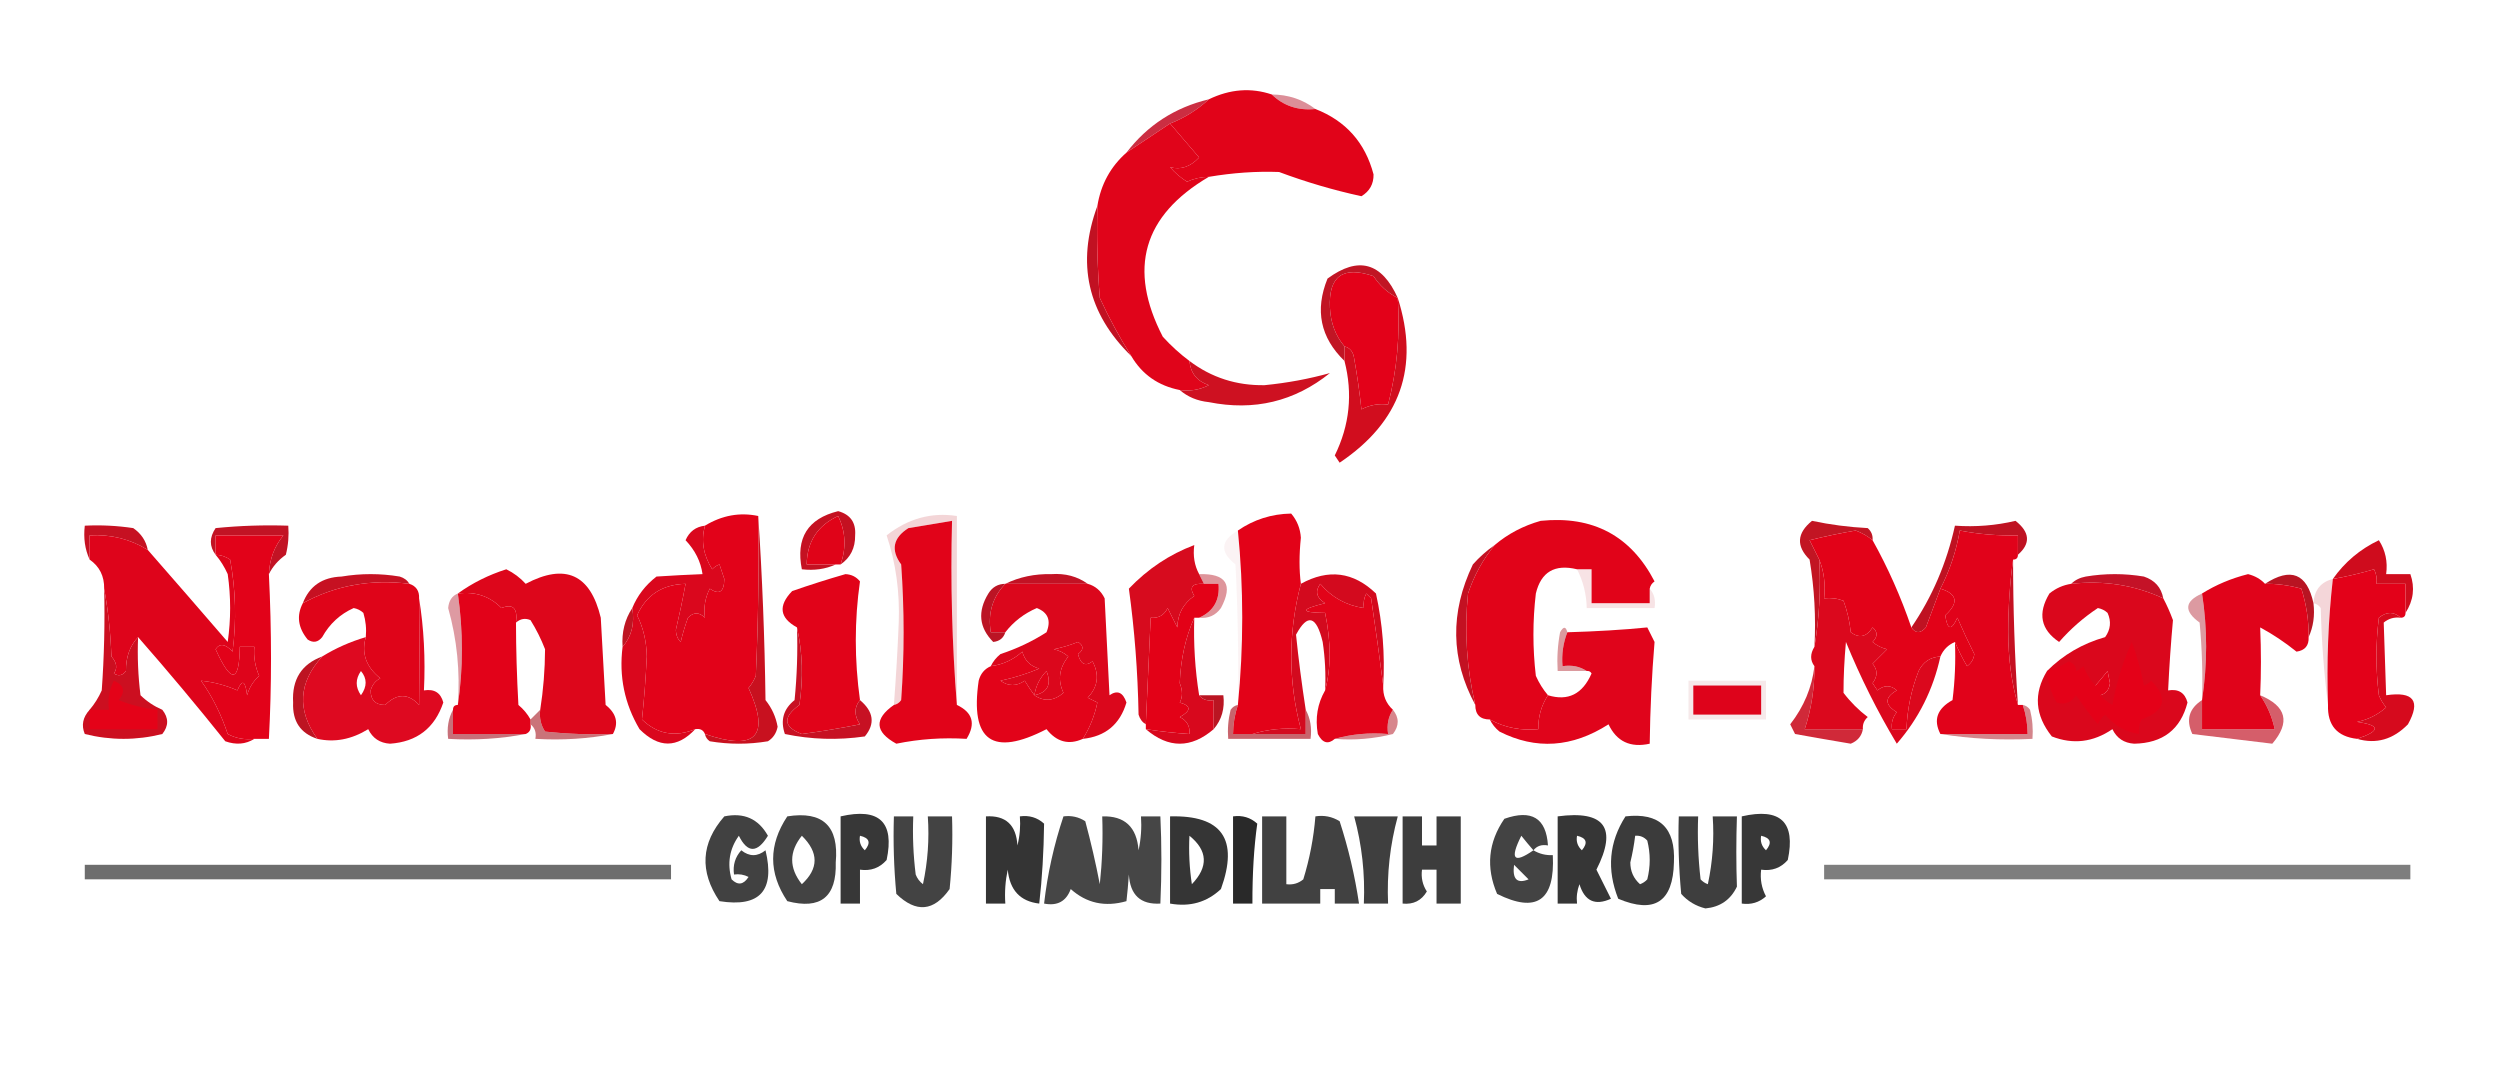 <svg xmlns="http://www.w3.org/2000/svg" xmlns:xlink="http://www.w3.org/1999/xlink" width="516px" height="223px" style="shape-rendering:geometricPrecision; text-rendering:geometricPrecision; image-rendering:optimizeQuality; fill-rule:evenodd; clip-rule:evenodd"><g><path style="opacity:0.478" fill="#b71429" d="M 262.5,19.5 C 265.916,19.527 268.916,20.527 271.5,22.5C 267.923,22.855 264.923,21.855 262.5,19.5 Z"></path></g><g><path style="opacity:1" fill="#e10319" d="M 262.5,19.5 C 264.923,21.855 267.923,22.855 271.5,22.5C 277.774,24.942 281.774,29.442 283.5,36C 283.532,37.971 282.698,39.471 281,40.5C 275.227,39.243 269.56,37.576 264,35.5C 259.341,35.324 254.507,35.657 249.5,36.5C 247.94,36.519 246.44,36.852 245,37.5C 243.681,36.681 242.515,35.681 241.5,34.5C 243.684,35.108 245.684,34.441 247.5,32.5C 245.477,30.147 243.477,27.814 241.5,25.5C 244.47,24.347 247.137,22.68 249.5,20.5C 253.875,18.385 258.209,18.052 262.5,19.5 Z"></path></g><g><path style="opacity:0.871" fill="#c31026" d="M 249.5,20.5 C 247.137,22.68 244.47,24.347 241.5,25.5C 238.482,27.526 235.482,29.526 232.5,31.5C 236.835,25.841 242.502,22.174 249.5,20.5 Z"></path></g><g><path style="opacity:1" fill="#c11122" d="M 226.5,42.5 C 226.334,48.842 226.5,55.175 227,61.5C 228.903,65.64 231.07,69.64 233.5,73.5C 224.462,64.689 222.129,54.356 226.5,42.5 Z"></path></g><g><path style="opacity:1" fill="#e0041a" d="M 241.5,25.5 C 243.477,27.814 245.477,30.147 247.5,32.5C 245.684,34.441 243.684,35.108 241.5,34.5C 242.515,35.681 243.681,36.681 245,37.5C 246.44,36.852 247.94,36.519 249.5,36.5C 235.92,44.487 232.753,55.487 240,69.5C 241.704,71.373 243.537,73.04 245.5,74.5C 245.727,76.998 247.06,78.664 249.5,79.5C 247.604,80.466 245.604,80.799 243.5,80.5C 239.069,79.627 235.736,77.294 233.5,73.5C 231.07,69.64 228.903,65.64 227,61.5C 226.5,55.175 226.334,48.842 226.5,42.5C 227.214,38.067 229.214,34.4 232.5,31.5C 235.482,29.526 238.482,27.526 241.5,25.5 Z"></path></g><g><path style="opacity:1" fill="#e30119" d="M 288.5,61.5 C 289.01,69.055 288.344,76.389 286.5,83.5C 284.533,83.261 282.699,83.594 281,84.5C 280.623,80.981 280.123,77.481 279.5,74C 279.316,72.624 278.649,71.791 277.5,71.5C 275.637,69.275 274.637,66.608 274.5,63.5C 274.187,56.994 277.187,54.828 283.5,57C 284.78,58.966 286.447,60.466 288.5,61.5 Z"></path></g><g><path style="opacity:1" fill="#c11524" d="M 288.5,61.5 C 286.447,60.466 284.78,58.966 283.5,57C 277.187,54.828 274.187,56.994 274.5,63.5C 274.637,66.608 275.637,69.275 277.5,71.5C 277.5,72.5 277.5,73.5 277.5,74.5C 272.518,69.678 271.352,64.012 274,57.5C 280.362,52.818 285.195,54.151 288.5,61.5 Z"></path></g><g><path style="opacity:1" fill="#ce1121" d="M 245.5,74.5 C 250.037,77.93 255.203,79.596 261,79.5C 265.664,79.043 270.164,78.21 274.5,77C 267.19,82.874 258.857,84.874 249.5,83C 247.148,82.76 245.148,81.927 243.5,80.5C 245.604,80.799 247.604,80.466 249.5,79.5C 247.06,78.664 245.727,76.998 245.5,74.5 Z"></path></g><g><path style="opacity:1" fill="#d10d1e" d="M 288.5,61.5 C 293.063,75.733 289.063,87.067 276.5,95.5C 276.167,95 275.833,94.5 275.5,94C 278.575,87.75 279.242,81.25 277.5,74.5C 277.5,73.5 277.5,72.5 277.5,71.5C 278.649,71.791 279.316,72.624 279.5,74C 280.123,77.481 280.623,80.981 281,84.5C 282.699,83.594 284.533,83.261 286.5,83.5C 288.344,76.389 289.01,69.055 288.5,61.5 Z"></path></g><g><path style="opacity:1" fill="#c21324" d="M 55.5,118.5 C 55.639,115.412 56.639,112.745 58.5,110.5C 53.833,110.5 49.167,110.5 44.5,110.5C 44.5,111.833 44.5,113.167 44.5,114.5C 43.193,112.777 43.193,110.943 44.5,109C 49.489,108.501 54.489,108.334 59.5,108.5C 59.662,110.527 59.495,112.527 59,114.5C 57.45,115.591 56.283,116.924 55.5,118.5 Z"></path></g><g><path style="opacity:1" fill="#c41121" d="M 173.5,116.5 C 174.707,113.054 174.54,109.721 173,106.5C 168.745,108.466 166.578,111.8 166.5,116.5C 168.5,116.5 170.5,116.5 172.5,116.5C 170.393,117.468 168.059,117.802 165.5,117.5C 164.222,111.044 166.722,107.044 173,105.5C 175.528,106.197 176.694,107.864 176.5,110.5C 176.533,113.102 175.533,115.102 173.5,116.5 Z"></path></g><g><path style="opacity:1" fill="#c61122" d="M 30.5,113.5 C 26.886,111.263 22.886,110.263 18.5,110.5C 18.5,112.167 18.5,113.833 18.5,115.5C 17.532,113.393 17.198,111.059 17.5,108.5C 20.85,108.335 24.183,108.502 27.5,109C 29.141,110.129 30.141,111.629 30.5,113.5 Z"></path></g><g><path style="opacity:1" fill="#c21523" d="M 386.5,111.5 C 385.469,110.645 384.303,109.978 383,109.5C 379.813,110.045 376.646,110.711 373.5,111.5C 374.18,112.86 374.847,114.193 375.5,115.5C 375.823,121.69 375.49,127.69 374.5,133.5C 374.829,127.463 374.496,121.463 373.5,115.5C 370.695,112.715 370.861,110.049 374,107.5C 377.745,108.297 381.579,108.797 385.5,109C 386.252,109.671 386.586,110.504 386.5,111.5 Z"></path></g><g><path style="opacity:0.176" fill="#bf111e" d="M 197.5,145.5 C 196.505,133.011 196.171,120.344 196.5,107.5C 193.513,107.998 190.513,108.498 187.5,109C 184.319,111.019 183.819,113.519 186,116.5C 186.667,125.833 186.667,135.167 186,144.5C 185.617,145.056 185.117,145.389 184.5,145.5C 184.933,139.845 185.266,134.179 185.5,128.5C 185.732,122.177 184.899,116.177 183,110.5C 187.406,107.027 192.239,105.693 197.5,106.5C 197.5,119.5 197.5,132.5 197.5,145.5 Z"></path></g><g><path style="opacity:1" fill="#e00318" d="M 173.5,116.5 C 173.167,116.5 172.833,116.5 172.5,116.5C 170.5,116.5 168.5,116.5 166.5,116.5C 166.578,111.8 168.745,108.466 173,106.5C 174.54,109.721 174.707,113.054 173.5,116.5 Z"></path></g><g><path style="opacity:1" fill="#cf0c1d" d="M 496.5,126.5 C 496.5,124.5 496.5,122.5 496.5,120.5C 494.5,120.5 492.5,120.5 490.5,120.5C 490.649,119.448 490.483,118.448 490,117.5C 487.222,118.325 484.389,118.992 481.5,119.5C 483.947,116.02 487.113,113.353 491,111.5C 492.352,113.594 492.852,115.927 492.5,118.5C 494.167,118.5 495.833,118.5 497.5,118.5C 498.475,121.287 498.141,123.954 496.5,126.5 Z"></path></g><g><path style="opacity:1" fill="#e20219" d="M 156.5,106.5 C 156.667,117.505 156.5,128.505 156,139.5C 155.626,140.416 155.126,141.25 154.5,142C 159.042,151.962 156.042,155.128 145.5,151.5C 145.158,150.662 144.492,150.328 143.5,150.5C 139.327,152.203 135.661,151.536 132.5,148.5C 132.947,144.4 133.28,140.066 133.5,135.5C 133.438,132.387 132.771,129.554 131.5,127C 133.378,122.804 136.711,120.638 141.5,120.5C 140.916,123.67 140.25,126.837 139.5,130C 139.528,131.07 139.861,131.903 140.5,132.5C 140.421,135.271 140.921,137.937 142,140.5C 142.718,141.451 143.551,141.617 144.5,141C 145.467,136.599 145.8,132.099 145.5,127.5C 145.201,125.396 145.534,123.396 146.5,121.5C 148.462,122.854 149.462,122.187 149.5,119.5C 149.167,118.5 148.833,117.5 148.5,116.5C 147.914,116.709 147.414,117.043 147,117.5C 145.161,114.577 144.661,111.577 145.5,108.5C 149.016,106.363 152.683,105.697 156.5,106.5 Z M 145.5,127.5 C 145.8,132.099 145.467,136.599 144.5,141C 143.551,141.617 142.718,141.451 142,140.5C 140.921,137.937 140.421,135.271 140.5,132.5C 140.892,130.821 141.392,129.154 142,127.5C 143.145,126.316 144.312,126.316 145.5,127.5 Z"></path></g><g><path style="opacity:1" fill="#d70b1e" d="M 247.5,118.5 C 247.833,119.167 248.167,119.833 248.5,120.5C 246.058,120.354 245.391,121.187 246.5,123C 244.232,124.558 243.066,126.724 243,129.5C 242.333,128.167 241.667,126.833 241,125.5C 240.29,126.973 239.124,127.64 237.5,127.5C 237.167,134.833 236.833,142.167 236.5,149.5C 235.778,149.082 235.278,148.416 235,147.5C 234.837,138.636 234.17,129.97 233,121.5C 236.885,117.426 241.385,114.426 246.5,112.5C 246.205,114.735 246.539,116.735 247.5,118.5 Z"></path></g><g><path style="opacity:0.047" fill="#ba121f" d="M 255.5,109.5 C 256.696,121.436 256.696,133.436 255.5,145.5C 255.666,135.828 255.5,126.161 255,116.5C 251.736,113.928 251.903,111.595 255.5,109.5 Z"></path></g><g><path style="opacity:1" fill="#c21224" d="M 224.5,120.5 C 218.833,120.5 213.167,120.5 207.5,120.5C 210.382,119.087 213.549,118.421 217,118.5C 219.866,118.3 222.366,118.967 224.5,120.5 Z"></path></g><g><path style="opacity:1" fill="#bf1222" d="M 416.5,114.5 C 416.5,113.167 416.5,111.833 416.5,110.5C 412.452,110.605 408.452,110.272 404.5,109.5C 403.784,113.693 402.451,117.693 400.5,121.5C 399.513,124.146 398.513,126.812 397.5,129.5C 396.386,130.776 395.386,130.776 394.5,129.5C 398.787,123.237 401.787,116.237 403.5,108.5C 407.767,108.797 411.934,108.464 416,107.5C 418.986,109.851 419.152,112.185 416.5,114.5 Z"></path></g><g><path style="opacity:1" fill="#b81422" d="M 477.5,124.5 C 477.802,127.059 477.468,129.393 476.5,131.5C 476.543,128.09 476.043,124.757 475,121.5C 472.359,120.79 469.859,120.456 467.5,120.5C 472.831,117.026 476.164,118.36 477.5,124.5 Z"></path></g><g><path style="opacity:1" fill="#c61122" d="M 84.5,120.5 C 76.561,119.499 69.228,120.832 62.5,124.5C 63.85,120.975 66.516,119.142 70.5,119C 74.5,118.333 78.5,118.333 82.5,119C 83.416,119.278 84.082,119.778 84.5,120.5 Z"></path></g><g><path style="opacity:1" fill="#e10319" d="M 340.5,121.5 C 340.5,122.5 340.5,123.5 340.5,124.5C 336.5,124.5 332.5,124.5 328.5,124.5C 328.5,122.167 328.5,119.833 328.5,117.5C 327.5,117.5 326.5,117.5 325.5,117.5C 320.896,116.379 318.063,118.045 317,122.5C 316.333,128.167 316.333,133.833 317,139.5C 317.662,140.984 318.496,142.317 319.5,143.5C 318.135,145.591 317.468,147.924 317.5,150.5C 313.885,150.845 310.552,150.178 307.5,148.5C 305.5,148.5 304.5,147.5 304.5,145.5C 302.717,137.943 302.217,130.276 303,122.5C 304.255,118.771 306.088,115.438 308.5,112.5C 311.23,110.187 314.396,108.52 318,107.5C 328.768,106.405 336.602,110.572 341.5,120C 340.944,120.383 340.611,120.883 340.5,121.5 Z"></path></g><g><path style="opacity:1" fill="#c41227" d="M 446.5,123.5 C 440.57,120.756 434.237,119.756 427.5,120.5C 428.263,119.732 429.263,119.232 430.5,119C 434.5,118.333 438.5,118.333 442.5,119C 444.751,119.748 446.084,121.248 446.5,123.5 Z"></path></g><g><path style="opacity:1" fill="#df0419" d="M 84.5,120.5 C 85.906,120.973 86.573,121.973 86.5,123.5C 86.585,131.014 86.585,138.347 86.5,145.5C 84.274,143.078 81.94,143.078 79.5,145.5C 77.5,145.5 76.5,144.5 76.5,142.5C 76.818,141.353 77.484,140.519 78.5,140C 75.556,137.655 74.556,134.821 75.5,131.5C 75.66,129.801 75.493,128.134 75,126.5C 74.439,125.978 73.772,125.645 73,125.5C 70.193,126.756 68.026,128.756 66.5,131.5C 65.635,132.583 64.635,132.749 63.5,132C 61.502,129.561 61.169,127.061 62.5,124.5C 69.228,120.832 76.561,119.499 84.5,120.5 Z"></path></g><g><path style="opacity:1" fill="#dd061b" d="M 126.5,151.5 C 121.821,151.666 117.155,151.499 112.5,151C 111.62,149.644 111.286,148.144 111.5,146.5C 112.146,142.407 112.479,138.24 112.5,134C 111.692,131.912 110.692,129.912 109.5,128C 108.423,127.53 107.423,127.697 106.5,128.5C 106.883,125.538 105.883,124.538 103.5,125.5C 101.073,123.041 98.073,122.041 94.5,122.5C 97.498,120.334 100.832,118.667 104.5,117.5C 106.036,118.249 107.369,119.249 108.5,120.5C 116.68,116.182 121.847,118.516 124,127.5C 124.333,133.5 124.667,139.5 125,145.5C 127.232,147.265 127.732,149.265 126.5,151.5 Z"></path></g><g><path style="opacity:1" fill="#d30a1e" d="M 285.5,141.5 C 284.745,135.634 283.912,129.634 283,123.5C 282.667,123.167 282.333,122.833 282,122.5C 281.517,123.448 281.351,124.448 281.5,125.5C 277.856,124.958 274.856,123.291 272.5,120.5C 271.378,122.044 271.711,123.377 273.5,124.5C 268.318,125.776 268.318,126.443 273.5,126.5C 274.75,132.553 274.75,137.887 273.5,142.5C 273.665,139.15 273.498,135.817 273,132.5C 271.707,127.071 269.874,126.571 267.5,131C 268.005,135.963 268.672,141.129 269.5,146.5C 269.5,148.167 269.5,149.833 269.5,151.5C 265.833,151.5 262.167,151.5 258.5,151.5C 261.625,150.521 264.958,150.187 268.5,150.5C 265.86,140.556 265.86,130.556 268.5,120.5C 274.186,117.356 279.352,118.023 284,122.5C 285.37,128.742 285.87,135.075 285.5,141.5 Z"></path></g><g><path style="opacity:0.119" fill="#bf1925" d="M 325.5,117.5 C 326.5,117.5 327.5,117.5 328.5,117.5C 328.5,119.833 328.5,122.167 328.5,124.5C 332.5,124.5 336.5,124.5 340.5,124.5C 340.5,123.5 340.5,122.5 340.5,121.5C 341.434,122.568 341.768,123.901 341.5,125.5C 336.833,125.5 332.167,125.5 327.5,125.5C 327.44,122.659 326.774,119.993 325.5,117.5 Z"></path></g><g><path style="opacity:1" fill="#e30119" d="M 496.5,126.5 C 496.5,127.167 496.167,127.5 495.5,127.5C 494.116,126.199 492.616,126.199 491,127.5C 490.333,132.833 490.333,138.167 491,143.5C 491.374,144.416 491.874,145.25 492.5,146C 490.779,147.527 488.779,148.527 486.5,149C 491.362,149.689 491.362,150.856 486.5,152.5C 482.362,152.027 480.362,149.693 480.5,145.5C 480.197,136.749 480.53,128.082 481.5,119.5C 484.389,118.992 487.222,118.325 490,117.5C 490.483,118.448 490.649,119.448 490.5,120.5C 492.5,120.5 494.5,120.5 496.5,120.5C 496.5,122.5 496.5,124.5 496.5,126.5 Z"></path></g><g><path style="opacity:1" fill="#e20219" d="M 55.5,118.5 C 56.082,130.356 56.082,141.69 55.5,152.5C 54.5,152.5 53.5,152.5 52.5,152.5C 50.533,152.739 48.7,152.406 47,151.5C 45.65,147.424 43.817,143.758 41.5,140.5C 44.118,140.779 46.618,141.446 49,142.5C 49.974,140.122 50.641,140.456 51,143.5C 51.44,141.924 52.273,140.59 53.5,139.5C 52.652,137.591 52.318,135.591 52.5,133.5C 51.5,133.5 50.5,133.5 49.5,133.5C 49.392,140.977 47.725,141.144 44.5,134C 45.35,132.714 46.517,132.881 48,134.5C 48.831,128.141 48.664,121.807 47.5,115.5C 46.583,114.873 45.583,114.539 44.5,114.5C 44.5,113.167 44.5,111.833 44.5,110.5C 49.167,110.5 53.833,110.5 58.5,110.5C 56.639,112.745 55.639,115.412 55.5,118.5 Z"></path></g><g><path style="opacity:0.455" fill="#b71625" d="M 247.5,118.5 C 253.08,118.336 254.58,120.67 252,125.5C 250.89,127.037 249.39,127.703 247.5,127.5C 250.48,126.171 251.813,123.837 251.5,120.5C 250.5,120.5 249.5,120.5 248.5,120.5C 248.167,119.833 247.833,119.167 247.5,118.5 Z"></path></g><g><path style="opacity:1" fill="#e20219" d="M 94.5,122.5 C 98.073,122.041 101.073,123.041 103.5,125.5C 105.883,124.538 106.883,125.538 106.5,128.5C 106.506,133.994 106.673,139.661 107,145.5C 108.045,146.373 108.878,147.373 109.5,148.5C 109.5,148.833 109.5,149.167 109.5,149.5C 109.672,150.492 109.338,151.158 108.5,151.5C 103.5,151.5 98.5,151.5 93.5,151.5C 93.5,149.833 93.5,148.167 93.5,146.5C 93.5,145.833 93.833,145.5 94.5,145.5C 95.617,137.99 95.617,130.324 94.5,122.5 Z"></path></g><g><path style="opacity:1" fill="#db071c" d="M 207.5,120.5 C 213.167,120.5 218.833,120.5 224.5,120.5C 226.074,120.937 227.241,121.937 228,123.5C 228.333,130.167 228.667,136.833 229,143.5C 230.613,142.378 231.78,142.878 232.5,145C 231.159,149.509 228.159,152.009 223.5,152.5C 224.931,150.215 225.931,147.715 226.5,145C 225.833,144.667 225.167,144.333 224.5,144C 226.619,141.782 226.952,139.282 225.5,136.5C 224.035,137.609 223.035,137.109 222.5,135C 223.711,134.107 223.711,133.274 222.5,132.5C 220.885,133.154 219.218,133.654 217.5,134C 218.624,134.249 219.624,134.749 220.5,135.5C 218.604,137.881 218.271,140.381 219.5,143C 217.517,144.707 215.517,144.874 213.5,143.5C 212.842,142.602 212.176,141.602 211.5,140.5C 209.802,141.681 208.135,141.681 206.5,140.5C 209.304,139.895 211.971,139.062 214.5,138C 212.667,137.5 211.5,136.333 211,134.5C 209.157,136.171 206.991,137.171 204.5,137.5C 204.953,136.542 205.619,135.708 206.5,135C 209.895,133.885 213.061,132.385 216,130.5C 216.986,128.075 216.319,126.409 214,125.5C 211.373,126.634 209.207,128.3 207.5,130.5C 206.5,130.5 205.5,130.5 204.5,130.5C 203.857,126.567 204.857,123.234 207.5,120.5 Z M 213.5,143.5 C 213.795,141.577 214.628,139.91 216,138.5C 217.077,141.262 216.244,142.928 213.5,143.5 Z"></path></g><g><path style="opacity:1" fill="#bb1424" d="M 207.5,120.5 C 204.857,123.234 203.857,126.567 204.5,130.5C 205.5,130.5 206.5,130.5 207.5,130.5C 207.134,131.695 206.301,132.361 205,132.5C 202.066,129.535 201.733,126.202 204,122.5C 204.816,121.177 205.983,120.511 207.5,120.5 Z"></path></g><g><path style="opacity:1" fill="#c31122" d="M 308.5,112.5 C 306.088,115.438 304.255,118.771 303,122.5C 302.217,130.276 302.717,137.943 304.5,145.5C 299.415,136.087 299.248,126.42 304,116.5C 305.371,114.959 306.871,113.625 308.5,112.5 Z"></path></g><g><path style="opacity:1" fill="#da071c" d="M 427.5,120.5 C 434.237,119.756 440.57,120.756 446.5,123.5C 447.234,124.878 447.901,126.378 448.5,128C 448.073,132.66 447.739,137.494 447.5,142.5C 449.635,142.147 450.968,142.98 451.5,145C 450.074,150.56 446.407,153.393 440.5,153.5C 438.399,153.368 436.899,152.368 436,150.5C 432.023,153.211 427.856,153.711 423.5,152C 420.016,147.64 419.683,143.14 422.5,138.5C 425.812,135.171 429.812,132.838 434.5,131.5C 435.631,129.926 435.798,128.259 435,126.5C 434.439,125.978 433.772,125.645 433,125.5C 430.028,127.471 427.362,129.804 425,132.5C 421.199,129.946 420.533,126.613 423,122.5C 424.33,121.418 425.83,120.751 427.5,120.5 Z M 433.5,143.5 C 433.167,142.833 432.833,142.167 432.5,141.5C 433.315,140.571 434.148,139.571 435,138.5C 435.167,139.333 435.333,140.167 435.5,141C 435.316,142.376 434.649,143.209 433.5,143.5 Z"></path></g><g><path style="opacity:1" fill="#be1522" d="M 130.5,125.5 C 131.036,128.698 130.369,131.365 128.5,133.5C 128.294,130.505 128.96,127.838 130.5,125.5 Z"></path></g><g><path style="opacity:1" fill="#e30218" d="M 268.5,120.5 C 265.86,130.556 265.86,140.556 268.5,150.5C 264.958,150.187 261.625,150.521 258.5,151.5C 257.167,151.5 255.833,151.5 254.5,151.5C 254.517,149.435 254.85,147.435 255.5,145.5C 256.696,133.436 256.696,121.436 255.5,109.5C 258.792,107.236 262.459,106.07 266.5,106C 267.718,107.438 268.385,109.105 268.5,111C 268.132,114.518 268.132,117.685 268.5,120.5 Z"></path></g><g><path style="opacity:1" fill="#db081d" d="M 375.5,115.5 C 376.473,117.948 376.806,120.615 376.5,123.5C 377.873,123.343 379.207,123.51 380.5,124C 381.264,126.069 381.764,128.236 382,130.5C 383.751,131.809 385.251,131.475 386.5,129.5C 387.59,130.391 387.59,131.391 386.5,132.5C 387.376,133.251 388.376,133.751 389.5,134C 388.5,135 387.5,136 386.5,137C 387.573,138.25 387.573,139.584 386.5,141C 386.833,141.5 387.167,142 387.5,142.5C 388.891,141.355 390.224,141.355 391.5,142.5C 388.956,143.937 388.956,145.437 391.5,147C 390.663,148.011 390.33,149.178 390.5,150.5C 391.5,150.5 392.5,150.5 393.5,150.5C 393.655,146.371 394.488,142.371 396,138.5C 396.918,136.624 398.418,135.624 400.5,135.5C 399.013,142.321 396.013,148.321 391.5,153.5C 387.49,146.813 383.99,139.813 381,132.5C 380.666,136.199 380.499,139.699 380.5,143C 381.93,144.886 383.597,146.553 385.5,148C 384.748,148.671 384.414,149.504 384.5,150.5C 380.5,150.5 376.5,150.5 372.5,150.5C 373.875,146.302 374.542,141.969 374.5,137.5C 373.595,136.298 373.595,134.964 374.5,133.5C 375.49,127.69 375.823,121.69 375.5,115.5 Z"></path></g><g><path style="opacity:1" fill="#e10319" d="M 177.5,144.5 C 176.265,146.017 176.265,147.684 177.5,149.5C 173.518,150.298 169.518,150.965 165.5,151.5C 161.67,150.042 161.504,148.042 165,145.5C 165.817,139.984 165.651,134.65 164.5,129.5C 160.908,127.528 160.574,125.028 163.5,122C 167.136,120.732 170.803,119.566 174.5,118.5C 175.737,118.556 176.737,119.056 177.5,120C 176.348,128.036 176.348,136.202 177.5,144.5 Z"></path></g><g><path style="opacity:1" fill="#e0031a" d="M 467.5,120.5 C 469.859,120.456 472.359,120.79 475,121.5C 476.043,124.757 476.543,128.09 476.5,131.5C 476.582,133.252 475.749,134.252 474,134.5C 471.575,132.548 469.075,130.881 466.5,129.5C 466.709,134.317 466.709,138.984 466.5,143.5C 467.957,145.628 468.957,147.962 469.5,150.5C 464.5,150.5 459.5,150.5 454.5,150.5C 454.5,148.5 454.5,146.5 454.5,144.5C 455.627,137.075 455.627,129.741 454.5,122.5C 457.376,120.701 460.542,119.368 464,118.5C 465.434,118.862 466.601,119.528 467.5,120.5 Z"></path></g><g><path style="opacity:0.171" fill="#bd0f1f" d="M 481.5,119.5 C 480.53,128.082 480.197,136.749 480.5,145.5C 479.672,139.013 479.172,132.346 479,125.5C 478.617,124.944 478.117,124.611 477.5,124.5C 477.67,121.796 479.003,120.129 481.5,119.5 Z"></path></g><g><path style="opacity:1" fill="#da071d" d="M 145.5,108.5 C 144.661,111.577 145.161,114.577 147,117.5C 147.414,117.043 147.914,116.709 148.5,116.5C 148.833,117.5 149.167,118.5 149.5,119.5C 149.462,122.187 148.462,122.854 146.5,121.5C 145.534,123.396 145.201,125.396 145.5,127.5C 144.312,126.316 143.145,126.316 142,127.5C 141.392,129.154 140.892,130.821 140.5,132.5C 139.861,131.903 139.528,131.07 139.5,130C 140.25,126.837 140.916,123.67 141.5,120.5C 136.711,120.638 133.378,122.804 131.5,127C 132.771,129.554 133.438,132.387 133.5,135.5C 133.28,140.066 132.947,144.4 132.5,148.5C 135.661,151.536 139.327,152.203 143.5,150.5C 139.789,154.457 135.956,154.457 132,150.5C 128.899,145.269 127.733,139.602 128.5,133.5C 130.369,131.365 131.036,128.698 130.5,125.5C 131.543,122.944 133.21,120.777 135.5,119C 138.803,118.785 141.97,118.618 145,118.5C 144.637,115.913 143.471,113.58 141.5,111.5C 142.283,109.712 143.616,108.712 145.5,108.5 Z"></path></g><g><path style="opacity:1" fill="#e0041b" d="M 307.5,148.5 C 310.552,150.178 313.885,150.845 317.5,150.5C 317.468,147.924 318.135,145.591 319.5,143.5C 323.643,144.763 326.643,143.263 328.5,139C 328.272,138.601 327.938,138.435 327.5,138.5C 326.081,137.549 324.415,137.216 322.5,137.5C 322.298,135.05 322.631,132.717 323.5,130.5C 329.538,130.326 335.038,129.993 340,129.5C 340.5,130.5 341,131.5 341.5,132.5C 340.932,139.291 340.599,146.291 340.5,153.5C 336.51,154.384 333.677,153.051 332,149.5C 324.506,154.302 317.006,154.802 309.5,151C 308.619,150.292 307.953,149.458 307.5,148.5 Z"></path></g><g><path style="opacity:1" fill="#e20218" d="M 386.5,111.5 C 389.678,117.196 392.344,123.196 394.5,129.5C 395.386,130.776 396.386,130.776 397.5,129.5C 398.513,126.812 399.513,124.146 400.5,121.5C 404.007,122.575 404.34,124.409 401.5,127C 401.935,130.063 402.768,130.23 404,127.5C 405.092,130.028 406.258,132.528 407.5,135C 407.37,136.059 406.87,136.892 406,137.5C 405.015,135.825 404.181,134.158 403.5,132.5C 402.1,133.1 401.1,134.1 400.5,135.5C 398.418,135.624 396.918,136.624 396,138.5C 394.488,142.371 393.655,146.371 393.5,150.5C 392.5,150.5 391.5,150.5 390.5,150.5C 390.33,149.178 390.663,148.011 391.5,147C 388.956,145.437 388.956,143.937 391.5,142.5C 390.224,141.355 388.891,141.355 387.5,142.5C 387.167,142 386.833,141.5 386.5,141C 387.573,139.584 387.573,138.25 386.5,137C 387.5,136 388.5,135 389.5,134C 388.376,133.751 387.376,133.251 386.5,132.5C 387.59,131.391 387.59,130.391 386.5,129.5C 385.251,131.475 383.751,131.809 382,130.5C 381.764,128.236 381.264,126.069 380.5,124C 379.207,123.51 377.873,123.343 376.5,123.5C 376.806,120.615 376.473,117.948 375.5,115.5C 374.847,114.193 374.18,112.86 373.5,111.5C 376.646,110.711 379.813,110.045 383,109.5C 384.303,109.978 385.469,110.645 386.5,111.5 Z"></path></g><g><path style="opacity:1" fill="#cc0f20" d="M 21.5,121.5 C 22.326,125.982 22.826,130.649 23,135.5C 24.113,136.76 24.28,137.927 23.5,139C 24.449,139.617 25.282,139.451 26,138.5C 25.97,135.639 26.803,133.305 28.5,131.5C 28.334,135.514 28.501,139.514 29,143.5C 30.307,144.772 31.807,145.772 33.5,146.5C 34.833,148.167 34.833,149.833 33.5,151.5C 28.167,152.833 22.833,152.833 17.5,151.5C 16.753,149.711 17.086,148.044 18.5,146.5C 19.505,145.317 20.338,143.984 21,142.5C 21.5,135.508 21.666,128.508 21.5,121.5 Z"></path></g><g><path style="opacity:1" fill="#de041b" d="M 30.5,113.5 C 35.982,119.761 41.482,126.095 47,132.5C 47.667,127.833 47.667,123.167 47,118.5C 46.338,117.016 45.505,115.683 44.5,114.5C 45.583,114.539 46.583,114.873 47.5,115.5C 48.664,121.807 48.831,128.141 48,134.5C 46.517,132.881 45.35,132.714 44.5,134C 47.725,141.144 49.392,140.977 49.5,133.5C 50.5,133.5 51.5,133.5 52.5,133.5C 52.318,135.591 52.652,137.591 53.5,139.5C 52.273,140.59 51.44,141.924 51,143.5C 50.641,140.456 49.974,140.122 49,142.5C 46.618,141.446 44.118,140.779 41.5,140.5C 43.817,143.758 45.65,147.424 47,151.5C 48.7,152.406 50.533,152.739 52.5,152.5C 50.712,153.622 48.712,153.789 46.5,153C 40.583,145.599 34.583,138.432 28.5,131.5C 26.803,133.305 25.97,135.639 26,138.5C 25.282,139.451 24.449,139.617 23.5,139C 24.28,137.927 24.113,136.76 23,135.5C 22.826,130.649 22.326,125.982 21.5,121.5C 21.539,118.911 20.539,116.911 18.5,115.5C 18.5,113.833 18.5,112.167 18.5,110.5C 22.886,110.263 26.886,111.263 30.5,113.5 Z"></path></g><g><path style="opacity:1" fill="#e10319" d="M 197.5,145.5 C 200.767,147.045 201.434,149.378 199.5,152.5C 194.57,152.197 189.737,152.531 185,153.5C 180.553,151.06 180.386,148.393 184.5,145.5C 185.117,145.389 185.617,145.056 186,144.5C 186.667,135.167 186.667,125.833 186,116.5C 183.819,113.519 184.319,111.019 187.5,109C 190.513,108.498 193.513,107.998 196.5,107.5C 196.171,120.344 196.505,133.011 197.5,145.5 Z"></path></g><g><path style="opacity:0.435" fill="#ae1922" d="M 323.5,130.5 C 322.631,132.717 322.298,135.05 322.5,137.5C 324.415,137.216 326.081,137.549 327.5,138.5C 325.5,138.5 323.5,138.5 321.5,138.5C 321.336,135.813 321.503,133.146 322,130.5C 322.69,129.262 323.19,129.262 323.5,130.5 Z"></path></g><g><path style="opacity:0.998" fill="#c51021" d="M 415.5,115.5 C 415.501,125.514 415.834,135.514 416.5,145.5C 415.172,140.881 414.506,135.881 414.5,130.5C 414.501,125.322 414.834,120.322 415.5,115.5 Z"></path></g><g><path style="opacity:0.439" fill="#b01a2a" d="M 454.5,122.5 C 455.627,129.741 455.627,137.075 454.5,144.5C 454.666,139.156 454.499,133.823 454,128.5C 450.706,126.118 450.873,124.118 454.5,122.5 Z"></path></g><g><path style="opacity:1" fill="#e40118" d="M 422.5,138.5 C 424.094,138.08 425.594,137.414 427,136.5C 428.011,136.892 428.511,137.559 428.5,138.5C 429.086,138.291 429.586,137.957 430,137.5C 430.608,139.066 431.442,140.4 432.5,141.5C 432.833,142.167 433.167,142.833 433.5,143.5C 434.172,144.267 435.005,144.934 436,145.5C 436.802,141.021 438.135,136.687 440,132.5C 441.076,135.36 441.909,138.36 442.5,141.5C 443.086,141.291 443.586,140.957 444,140.5C 447.563,144.073 446.896,146.74 442,148.5C 441.517,149.448 441.351,150.448 441.5,151.5C 438.715,151.067 436.381,149.734 434.5,147.5C 433.808,148.025 433.308,148.692 433,149.5C 431.417,147.607 429.917,145.607 428.5,143.5C 427.468,145.04 426.135,145.54 424.5,145C 423.331,142.993 422.665,140.827 422.5,138.5 Z M 433.5,143.5 C 433.167,142.833 432.833,142.167 432.5,141.5C 433.315,140.571 434.148,139.571 435,138.5C 435.167,139.333 435.333,140.167 435.5,141C 435.316,142.376 434.649,143.209 433.5,143.5 Z"></path></g><g><path style="opacity:1" fill="#e1021a" d="M 416.5,114.5 C 416.5,115.167 416.167,115.5 415.5,115.5C 414.834,120.322 414.501,125.322 414.5,130.5C 414.506,135.881 415.172,140.881 416.5,145.5C 416.833,145.5 417.167,145.5 417.5,145.5C 418.15,147.435 418.483,149.435 418.5,151.5C 412.5,151.5 406.5,151.5 400.5,151.5C 398.992,148.589 399.825,146.256 403,144.5C 403.499,140.514 403.666,136.514 403.5,132.5C 404.181,134.158 405.015,135.825 406,137.5C 406.87,136.892 407.37,136.059 407.5,135C 406.258,132.528 405.092,130.028 404,127.5C 402.768,130.23 401.935,130.063 401.5,127C 404.34,124.409 404.007,122.575 400.5,121.5C 402.451,117.693 403.784,113.693 404.5,109.5C 408.452,110.272 412.452,110.605 416.5,110.5C 416.5,111.833 416.5,113.167 416.5,114.5 Z"></path></g><g><path style="opacity:0.443" fill="#b51d2d" d="M 94.5,122.5 C 95.617,130.324 95.617,137.99 94.5,145.5C 94.99,138.62 94.324,131.953 92.5,125.5C 92.64,123.97 93.306,122.97 94.5,122.5 Z"></path></g><g><path style="opacity:1" fill="#bd1422" d="M 66.5,135.5 C 61.594,140.896 61.26,146.563 65.5,152.5C 61.997,151.351 60.331,148.851 60.5,145C 60.226,140.245 62.226,137.079 66.5,135.5 Z"></path></g><g><path style="opacity:1" fill="#e20319" d="M 223.5,152.5 C 220.59,153.814 218.09,153.147 216,150.5C 204.856,156.26 200.189,152.927 202,140.5C 202.377,139.058 203.21,138.058 204.5,137.5C 206.991,137.171 209.157,136.171 211,134.5C 211.5,136.333 212.667,137.5 214.5,138C 211.971,139.062 209.304,139.895 206.5,140.5C 208.135,141.681 209.802,141.681 211.5,140.5C 212.176,141.602 212.842,142.602 213.5,143.5C 215.517,144.874 217.517,144.707 219.5,143C 218.271,140.381 218.604,137.881 220.5,135.5C 219.624,134.749 218.624,134.249 217.5,134C 219.218,133.654 220.885,133.154 222.5,132.5C 223.711,133.274 223.711,134.107 222.5,135C 223.035,137.109 224.035,137.609 225.5,136.5C 226.952,139.282 226.619,141.782 224.5,144C 225.167,144.333 225.833,144.667 226.5,145C 225.931,147.715 224.931,150.215 223.5,152.5 Z M 213.5,143.5 C 216.244,142.928 217.077,141.262 216,138.5C 214.628,139.91 213.795,141.577 213.5,143.5 Z"></path></g><g><path style="opacity:1" fill="#e30117" d="M 248.5,120.5 C 249.5,120.5 250.5,120.5 251.5,120.5C 251.813,123.837 250.48,126.171 247.5,127.5C 247.167,127.5 246.833,127.5 246.5,127.5C 244.689,131.56 243.689,136.06 243.5,141C 244.114,142.537 244.114,143.87 243.5,145C 245.891,145.691 245.891,146.691 243.5,148C 244.973,148.71 245.64,149.876 245.5,151.5C 242.482,151.296 239.482,150.963 236.5,150.5C 236.5,150.167 236.5,149.833 236.5,149.5C 236.833,142.167 237.167,134.833 237.5,127.5C 239.124,127.64 240.29,126.973 241,125.5C 241.667,126.833 242.333,128.167 243,129.5C 243.066,126.724 244.232,124.558 246.5,123C 245.391,121.187 246.058,120.354 248.5,120.5 Z"></path></g><g><path style="opacity:1" fill="#d8081d" d="M 246.5,127.5 C 246.324,132.88 246.658,138.213 247.5,143.5C 248.209,144.404 249.209,144.737 250.5,144.5C 250.5,146.5 250.5,148.5 250.5,150.5C 245.833,154.5 241.167,154.5 236.5,150.5C 239.482,150.963 242.482,151.296 245.5,151.5C 245.64,149.876 244.973,148.71 243.5,148C 245.891,146.691 245.891,145.691 243.5,145C 244.114,143.87 244.114,142.537 243.5,141C 243.689,136.06 244.689,131.56 246.5,127.5 Z"></path></g><g><path style="opacity:0.974" fill="#dd041b" d="M 86.5,123.5 C 87.49,129.645 87.823,135.978 87.5,142.5C 89.635,142.147 90.968,142.98 91.5,145C 89.72,150.281 86.053,153.114 80.5,153.5C 78.399,153.368 76.899,152.368 76,150.5C 72.555,152.622 69.055,153.289 65.5,152.5C 61.26,146.563 61.594,140.896 66.5,135.5C 69.256,133.796 72.256,132.463 75.5,131.5C 74.556,134.821 75.556,137.655 78.5,140C 77.484,140.519 76.818,141.353 76.5,142.5C 76.5,144.5 77.5,145.5 79.5,145.5C 81.94,143.078 84.274,143.078 86.5,145.5C 86.585,138.347 86.585,131.014 86.5,123.5 Z M 74.5,138.5 C 75.788,140.035 75.788,141.701 74.5,143.5C 73.334,141.833 73.334,140.166 74.5,138.5 Z"></path></g><g><path style="opacity:1" fill="#d60a1d" d="M 495.5,127.5 C 494.178,127.33 493.011,127.663 492,128.5C 492.16,133.507 492.326,138.507 492.5,143.5C 498.183,142.665 499.683,144.665 497,149.5C 493.935,152.637 490.435,153.637 486.5,152.5C 491.362,150.856 491.362,149.689 486.5,149C 488.779,148.527 490.779,147.527 492.5,146C 491.874,145.25 491.374,144.416 491,143.5C 490.333,138.167 490.333,132.833 491,127.5C 492.616,126.199 494.116,126.199 495.5,127.5 Z"></path></g><g><path style="opacity:1" fill="#ba1522" d="M 247.5,143.5 C 249.167,143.5 250.833,143.5 252.5,143.5C 252.829,146.228 252.163,148.562 250.5,150.5C 250.5,148.5 250.5,146.5 250.5,144.5C 249.209,144.737 248.209,144.404 247.5,143.5 Z"></path></g><g><path style="opacity:1" fill="#e20319" d="M 285.5,141.5 C 285.392,143.514 286.058,145.18 287.5,146.5C 286.549,147.919 286.216,149.585 286.5,151.5C 282.629,151.185 278.962,151.518 275.5,152.5C 274.12,153.706 272.953,153.373 272,151.5C 271.424,148.228 271.924,145.228 273.5,142.5C 274.75,137.887 274.75,132.553 273.5,126.5C 268.318,126.443 268.318,125.776 273.5,124.5C 271.711,123.377 271.378,122.044 272.5,120.5C 274.856,123.291 277.856,124.958 281.5,125.5C 281.351,124.448 281.517,123.448 282,122.5C 282.333,122.833 282.667,123.167 283,123.5C 283.912,129.634 284.745,135.634 285.5,141.5 Z"></path></g><g><path style="opacity:0.1" fill="#a71f2b" d="M 348.5,140.5 C 353.833,140.5 359.167,140.5 364.5,140.5C 364.5,143.167 364.5,145.833 364.5,148.5C 359.167,148.5 353.833,148.5 348.5,148.5C 348.5,145.833 348.5,143.167 348.5,140.5 Z"></path></g><g><path style="opacity:1" fill="#de031b" d="M 349.5,141.5 C 354.167,141.5 358.833,141.5 363.5,141.5C 363.5,143.5 363.5,145.5 363.5,147.5C 358.833,147.5 354.167,147.5 349.5,147.5C 349.5,145.5 349.5,143.5 349.5,141.5 Z"></path></g><g><path style="opacity:1" fill="#c8111f" d="M 156.5,106.5 C 157.331,118.993 157.831,131.66 158,144.5C 159.308,146.134 160.142,147.968 160.5,150C 160.245,151.326 159.578,152.326 158.5,153C 154.5,153.667 150.5,153.667 146.5,153C 145.944,152.617 145.611,152.117 145.5,151.5C 156.042,155.128 159.042,151.962 154.5,142C 155.126,141.25 155.626,140.416 156,139.5C 156.5,128.505 156.667,117.505 156.5,106.5 Z"></path></g><g><path style="opacity:1" fill="#e40218" d="M 18.5,146.5 C 19.833,146.5 21.167,146.5 22.5,146.5C 22.201,144.396 22.534,142.396 23.5,140.5C 25.62,141.403 25.954,142.737 24.5,144.5C 27.079,145.549 29.746,146.216 32.5,146.5C 32.5,147.833 32.5,149.167 32.5,150.5C 27.833,150.5 23.167,150.5 18.5,150.5C 18.5,149.167 18.5,147.833 18.5,146.5 Z"></path></g><g><path style="opacity:0.902" fill="#cb1224" d="M 374.5,137.5 C 374.542,141.969 373.875,146.302 372.5,150.5C 376.5,150.5 380.5,150.5 384.5,150.5C 384.25,151.922 383.417,152.922 382,153.5C 378.21,152.864 374.377,152.197 370.5,151.5C 370.167,150.833 369.833,150.167 369.5,149.5C 372.331,145.857 373.997,141.857 374.5,137.5 Z"></path></g><g><path style="opacity:1" fill="#c71123" d="M 164.5,129.5 C 165.651,134.65 165.817,139.984 165,145.5C 161.504,148.042 161.67,150.042 165.5,151.5C 169.518,150.965 173.518,150.298 177.5,149.5C 176.265,147.684 176.265,146.017 177.5,144.5C 180.334,146.889 180.667,149.389 178.5,152C 172.916,152.806 167.416,152.639 162,151.5C 161.031,148.672 161.697,146.338 164,144.5C 164.499,139.511 164.666,134.511 164.5,129.5 Z"></path></g><g><path style="opacity:0.629" fill="#a81e2c" d="M 93.5,146.5 C 93.5,148.167 93.5,149.833 93.5,151.5C 98.5,151.5 103.5,151.5 108.5,151.5C 103.36,152.488 98.026,152.821 92.5,152.5C 92.205,150.265 92.539,148.265 93.5,146.5 Z"></path></g><g><path style="opacity:0.621" fill="#a91d27" d="M 111.5,146.5 C 111.286,148.144 111.62,149.644 112.5,151C 117.155,151.499 121.821,151.666 126.5,151.5C 121.36,152.488 116.026,152.821 110.5,152.5C 110.737,151.209 110.404,150.209 109.5,149.5C 109.5,149.167 109.5,148.833 109.5,148.5C 110.167,147.833 110.833,147.167 111.5,146.5 Z"></path></g><g><path style="opacity:0.694" fill="#b0212c" d="M 255.5,145.5 C 254.85,147.435 254.517,149.435 254.5,151.5C 255.833,151.5 257.167,151.5 258.5,151.5C 262.167,151.5 265.833,151.5 269.5,151.5C 269.5,149.833 269.5,148.167 269.5,146.5C 270.461,148.265 270.795,150.265 270.5,152.5C 264.833,152.5 259.167,152.5 253.5,152.5C 253.338,150.473 253.505,148.473 254,146.5C 254.383,145.944 254.883,145.611 255.5,145.5 Z"></path></g><g><path style="opacity:0.531" fill="#b31926" d="M 287.5,146.5 C 288.815,148.135 288.815,149.801 287.5,151.5C 283.555,152.491 279.555,152.824 275.5,152.5C 278.962,151.518 282.629,151.185 286.5,151.5C 286.216,149.585 286.549,147.919 287.5,146.5 Z"></path></g><g><path style="opacity:0.533" fill="#ae1b27" d="M 417.5,145.5 C 418.117,145.611 418.617,145.944 419,146.5C 419.495,148.473 419.662,150.473 419.5,152.5C 412.978,152.823 406.645,152.49 400.5,151.5C 406.5,151.5 412.5,151.5 418.5,151.5C 418.483,149.435 418.15,147.435 417.5,145.5 Z"></path></g><g><path style="opacity:0.682" fill="#c11425" d="M 466.5,143.5 C 471.928,145.754 472.762,149.087 469,153.5C 463.552,152.854 458.052,152.188 452.5,151.5C 451.139,148.584 451.805,146.251 454.5,144.5C 454.5,146.5 454.5,148.5 454.5,150.5C 459.5,150.5 464.5,150.5 469.5,150.5C 468.957,147.962 467.957,145.628 466.5,143.5 Z"></path></g><g><path style="opacity:0.746" fill="#010101" d="M 149.5,168.5 C 153.539,167.66 156.539,168.993 158.5,172.5C 156.298,176.114 154.298,176.114 152.5,172.5C 150.564,175.208 150.064,178.208 151,181.5C 152.297,182.784 153.464,182.617 154.5,181C 153.552,180.517 152.552,180.351 151.5,180.5C 151.231,178.571 151.731,176.905 153,175.5C 154.667,176.833 156.333,176.833 158,175.5C 160.003,183.827 156.836,187.327 148.5,186C 144.34,179.844 144.674,174.011 149.5,168.5 Z"></path></g><g><path style="opacity:0.738" fill="#010101" d="M 162.5,168.5 C 169.839,167.338 173.173,170.504 172.5,178C 172.701,185.135 169.368,187.801 162.5,186C 158.605,180.197 158.605,174.364 162.5,168.5 Z M 165.5,172.5 C 169.005,175.938 169.005,179.271 165.5,182.5C 162.843,179.145 162.843,175.812 165.5,172.5 Z"></path></g><g><path style="opacity:0.782" fill="#010101" d="M 173.5,168.5 C 181.491,166.66 184.658,169.66 183,177.5C 181.556,179.155 179.722,179.822 177.5,179.5C 177.5,181.833 177.5,184.167 177.5,186.5C 176.167,186.5 174.833,186.5 173.5,186.5C 173.5,180.5 173.5,174.5 173.5,168.5 Z M 177.5,172.5 C 179.465,172.948 179.798,173.948 178.5,175.5C 177.614,174.675 177.281,173.675 177.5,172.5 Z"></path></g><g><path style="opacity:0.735" fill="#010101" d="M 184.5,168.5 C 185.833,168.5 187.167,168.5 188.5,168.5C 188.334,172.514 188.501,176.514 189,180.5C 189.308,181.308 189.808,181.975 190.5,182.5C 191.493,177.88 191.827,173.214 191.5,168.5C 193.167,168.5 194.833,168.5 196.5,168.5C 196.666,173.511 196.499,178.511 196,183.5C 192.754,188.133 189.088,188.466 185,184.5C 184.501,179.177 184.334,173.844 184.5,168.5 Z"></path></g><g><path style="opacity:0.795" fill="#010101" d="M 203.5,168.5 C 207.578,168.26 209.744,170.26 210,174.5C 210.495,172.527 210.662,170.527 210.5,168.5C 212.429,168.231 214.095,168.731 215.5,170C 215.43,175.799 215.097,181.299 214.5,186.5C 210.564,186.046 208.397,183.712 208,179.5C 207.503,181.81 207.337,184.143 207.5,186.5C 206.167,186.5 204.833,186.5 203.5,186.5C 203.5,180.5 203.5,174.5 203.5,168.5 Z"></path></g><g><path style="opacity:0.726" fill="#010101" d="M 219.5,168.5 C 221.144,168.286 222.644,168.62 224,169.5C 225.158,173.797 226.158,178.131 227,182.5C 227.499,177.845 227.666,173.179 227.5,168.5C 232.13,168.352 234.63,170.686 235,175.5C 235.497,173.19 235.663,170.857 235.5,168.5C 236.833,168.5 238.167,168.5 239.5,168.5C 239.781,174.34 239.781,180.34 239.5,186.5C 235.422,186.74 233.256,184.74 233,180.5C 232.86,182.521 232.693,184.355 232.5,186C 228.091,187.262 224.257,186.428 221,183.5C 220.072,186.035 218.238,187.035 215.5,186.5C 216.209,180.335 217.542,174.335 219.5,168.5 Z"></path></g><g><path style="opacity:0.79" fill="#010101" d="M 241.5,168.5 C 252.214,168.217 255.714,173.217 252,183.5C 249.103,186.231 245.603,187.231 241.5,186.5C 241.5,180.5 241.5,174.5 241.5,168.5 Z M 245.5,172.5 C 249.282,175.562 249.448,178.895 246,182.5C 245.502,179.183 245.335,175.85 245.5,172.5 Z"></path></g><g><path style="opacity:0.837" fill="#010101" d="M 254.5,168.5 C 256.429,168.231 258.095,168.731 259.5,170C 258.815,174.867 258.482,180.367 258.5,186.5C 257.167,186.5 255.833,186.5 254.5,186.5C 254.5,180.5 254.5,174.5 254.5,168.5 Z"></path></g><g><path style="opacity:0.746" fill="#010101" d="M 260.5,168.5 C 262.167,168.5 263.833,168.5 265.5,168.5C 265.5,173.167 265.5,177.833 265.5,182.5C 266.822,182.67 267.989,182.337 269,181.5C 270.314,177.246 271.147,172.913 271.5,168.5C 273.288,168.215 274.955,168.548 276.5,169.5C 278.307,175.062 279.64,180.728 280.5,186.5C 278.833,186.5 277.167,186.5 275.5,186.5C 275.5,185.5 275.5,184.5 275.5,183.5C 274.5,183.5 273.5,183.5 272.5,183.5C 272.5,184.5 272.5,185.5 272.5,186.5C 268.5,186.5 264.5,186.5 260.5,186.5C 260.5,180.5 260.5,174.5 260.5,168.5 Z"></path></g><g><path style="opacity:0.752" fill="#010101" d="M 279.5,168.5 C 282.5,168.5 285.5,168.5 288.5,168.5C 286.902,174.36 286.235,180.36 286.5,186.5C 284.833,186.5 283.167,186.5 281.5,186.5C 281.765,180.36 281.098,174.36 279.5,168.5 Z"></path></g><g><path style="opacity:0.758" fill="#010101" d="M 289.5,168.5 C 290.833,168.5 292.167,168.5 293.5,168.5C 293.5,170.5 293.5,172.5 293.5,174.5C 294.5,174.5 295.5,174.5 296.5,174.5C 296.5,172.5 296.5,170.5 296.5,168.5C 298.167,168.5 299.833,168.5 301.5,168.5C 301.5,174.5 301.5,180.5 301.5,186.5C 299.833,186.5 298.167,186.5 296.5,186.5C 296.5,184.167 296.5,181.833 296.5,179.5C 295.5,179.5 294.5,179.5 293.5,179.5C 293.286,181.144 293.62,182.644 294.5,184C 293.383,185.892 291.716,186.725 289.5,186.5C 289.5,180.5 289.5,174.5 289.5,168.5 Z"></path></g><g><path style="opacity:0.735" fill="#010101" d="M 316.5,175.5 C 317.708,176.234 319.041,176.567 320.5,176.5C 320.974,185.893 317.14,188.559 309,184.5C 306.664,179.027 307.164,173.86 310.5,169C 316.133,167.011 319.133,168.844 319.5,174.5C 318.209,174.263 317.209,174.596 316.5,175.5 Z M 316.5,175.5 C 312.408,178.339 311.574,177.339 314,172.5C 314.852,173.571 315.685,174.571 316.5,175.5 Z M 312.5,178.5 C 313.452,179.452 314.452,180.452 315.5,181.5C 313.117,182.462 312.117,181.462 312.5,178.5 Z"></path></g><g><path style="opacity:0.786" fill="#010101" d="M 321.5,168.5 C 331.214,167.203 333.881,170.87 329.5,179.5C 330.5,181.5 331.5,183.5 332.5,185.5C 329.233,186.992 327.066,185.992 326,182.5C 325.51,183.793 325.343,185.127 325.5,186.5C 324.167,186.5 322.833,186.5 321.5,186.5C 321.5,180.5 321.5,174.5 321.5,168.5 Z M 325.5,172.5 C 327.465,172.948 327.798,173.948 326.5,175.5C 325.614,174.675 325.281,173.675 325.5,172.5 Z"></path></g><g><path style="opacity:0.769" fill="#010101" d="M 335.5,168.5 C 342.511,167.676 345.845,170.843 345.5,178C 345.313,186.161 341.479,188.661 334,185.5C 331.604,179.47 332.104,173.803 335.5,168.5 Z M 337.5,172.5 C 338.496,172.414 339.329,172.748 340,173.5C 340.667,176.167 340.667,178.833 340,181.5C 339.586,181.957 339.086,182.291 338.5,182.5C 337.16,181.312 336.493,179.812 336.5,178C 336.943,176.175 337.277,174.342 337.5,172.5 Z"></path></g><g><path style="opacity:0.758" fill="#020202" d="M 346.5,168.5 C 347.833,168.5 349.167,168.5 350.5,168.5C 350.334,172.846 350.501,177.179 351,181.5C 351.414,181.957 351.914,182.291 352.5,182.5C 353.493,177.88 353.827,173.214 353.5,168.5C 355.167,168.5 356.833,168.5 358.5,168.5C 358.336,173.485 358.336,178.318 358.5,183C 357.212,185.708 355.045,187.208 352,187.5C 350.004,187.004 348.337,186.004 347,184.5C 346.501,179.177 346.334,173.844 346.5,168.5 Z"></path></g><g><path style="opacity:0.785" fill="#010101" d="M 359.5,168.5 C 367.491,166.66 370.658,169.66 369,177.5C 367.556,179.155 365.722,179.822 363.5,179.5C 363.261,181.467 363.594,183.301 364.5,185C 363.095,186.269 361.429,186.769 359.5,186.5C 359.5,180.5 359.5,174.5 359.5,168.5 Z M 363.5,172.5 C 365.465,172.948 365.798,173.948 364.5,175.5C 363.614,174.675 363.281,173.675 363.5,172.5 Z"></path></g><g><path style="opacity:0.592" fill="#0a0909" d="M 17.5,178.5 C 57.833,178.5 98.167,178.5 138.5,178.5C 138.5,179.5 138.5,180.5 138.5,181.5C 98.167,181.5 57.833,181.5 17.5,181.5C 17.5,180.5 17.5,179.5 17.5,178.5 Z"></path></g><g><path style="opacity:0.524" fill="#0a0a0a" d="M 376.5,178.5 C 416.833,178.5 457.167,178.5 497.5,178.5C 497.5,179.5 497.5,180.5 497.5,181.5C 457.167,181.5 416.833,181.5 376.5,181.5C 376.5,180.5 376.5,179.5 376.5,178.5 Z"></path></g><g><path style="opacity:0.004" fill="#000000" d="M 144.5,180.5 C 145.833,181.167 145.833,181.167 144.5,180.5 Z"></path></g></svg>
